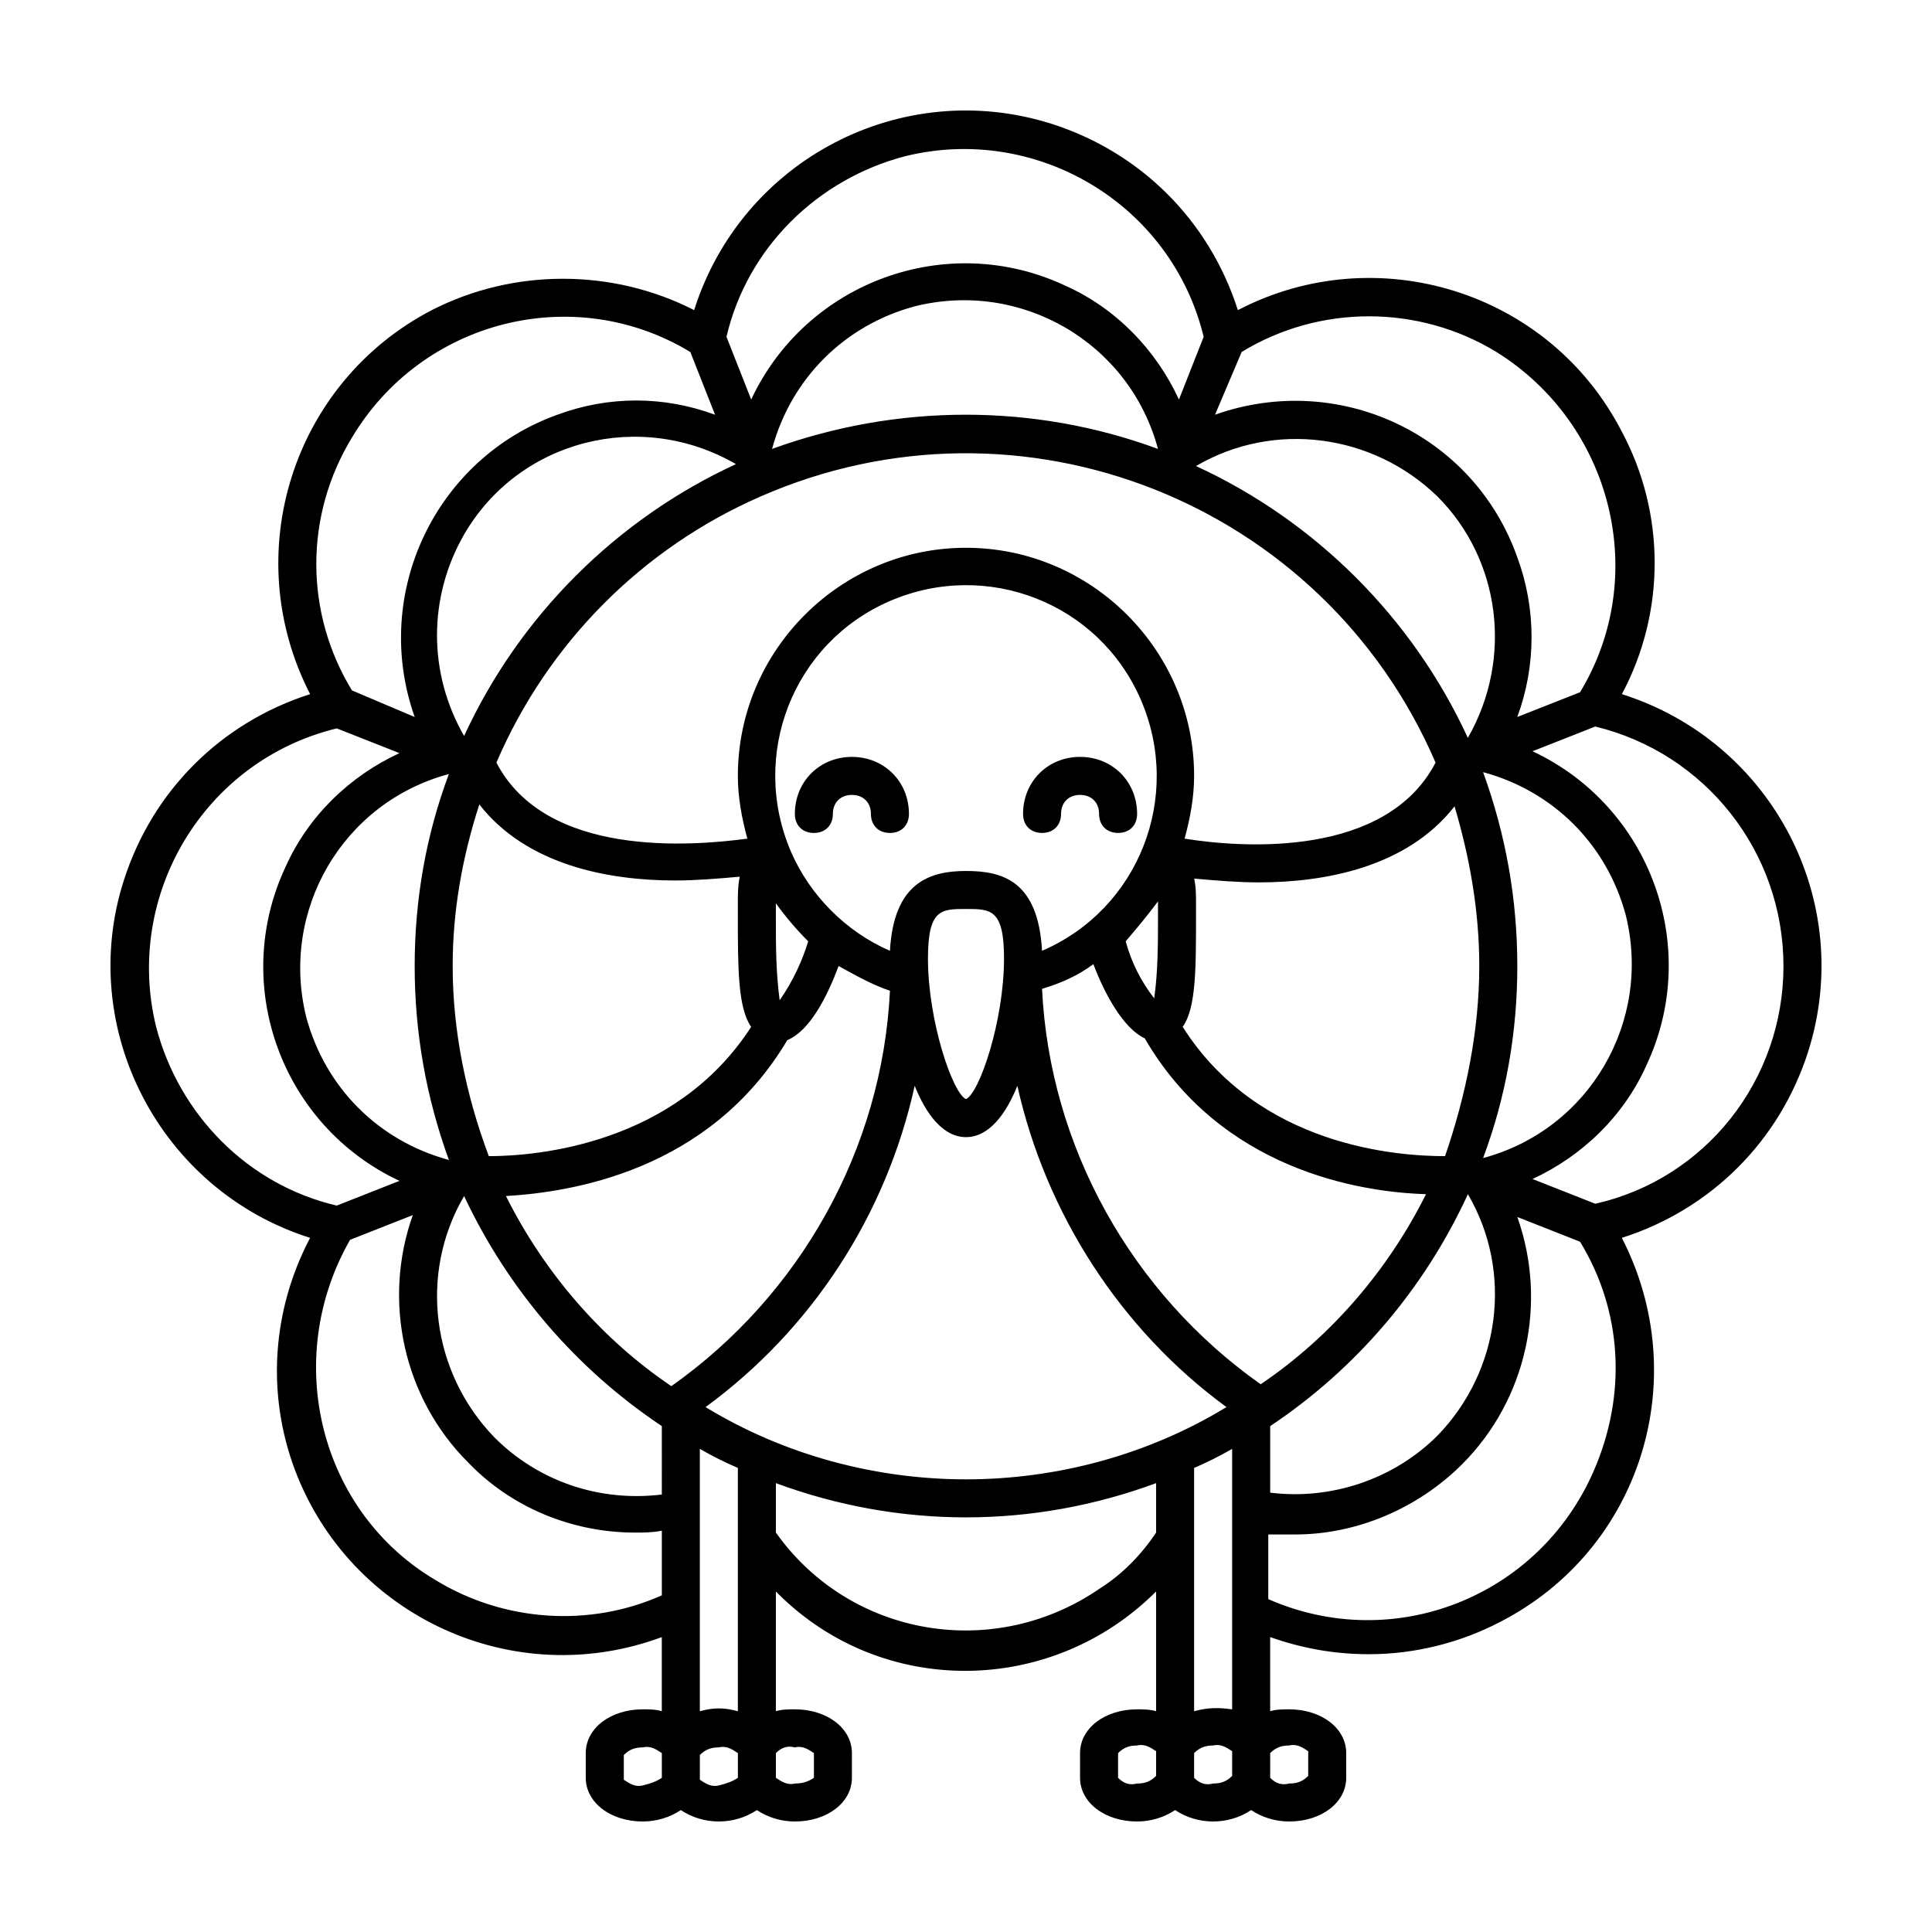 <?xml version="1.0" encoding="UTF-8"?>
<!-- Uploaded to: ICON Repo, www.iconrepo.com, Generator: ICON Repo Mixer Tools -->
<svg fill="#000000" width="800px" height="800px" version="1.1" viewBox="144 144 512 512" xmlns="http://www.w3.org/2000/svg">
 <path d="m384.88 359.7c0 3.023-2.016 5.039-5.039 5.039s-5.039-2.016-5.039-5.039c0-3.023-2.016-5.039-5.039-5.039s-5.039 2.016-5.039 5.039c0 3.023-2.016 5.039-5.039 5.039s-5.039-2.016-5.039-5.039c0-8.566 6.551-15.113 15.113-15.113 8.574-0.004 15.121 6.547 15.121 15.113zm35.27 5.035c3.023 0 5.039-2.016 5.039-5.039 0-3.023 2.016-5.039 5.039-5.039 3.023 0 5.039 2.016 5.039 5.039 0 3.023 2.016 5.039 5.039 5.039 3.023 0 5.039-2.016 5.039-5.039 0-8.566-6.551-15.113-15.113-15.113-8.566 0-15.113 6.551-15.113 15.113-0.008 3.023 2.008 5.039 5.031 5.039zm153.66 107.31c19.145 37.281 5.039 82.625-32.242 101.77-10.578 5.543-22.672 8.566-34.762 8.566-9.07 0-17.633-1.512-26.199-4.535v19.648c1.512-0.504 3.527-0.504 5.039-0.504 8.566 0 15.113 5.039 15.113 11.586v6.551c0 6.551-6.551 11.586-15.113 11.586-3.527 0-7.055-1.008-10.078-3.023-6.047 4.031-14.105 4.031-20.152 0-3.023 2.016-6.551 3.023-10.078 3.023-8.566 0-15.113-5.039-15.113-11.586v-6.551c0-6.551 6.551-11.586 15.113-11.586 1.512 0 3.527 0 5.039 0.504v-31.738c-27.711 27.711-72.547 28.215-100.26 0.504l-0.504-0.504v31.738c1.512-0.504 3.527-0.504 5.039-0.504 8.566 0 15.113 5.039 15.113 11.586v6.551c0 6.551-6.551 11.586-15.113 11.586-3.527 0-7.055-1.008-10.078-3.023-6.047 4.031-14.105 4.031-20.152 0-3.023 2.016-6.551 3.023-10.078 3.023-8.566 0-15.113-5.039-15.113-11.586v-6.551c0-6.551 6.551-11.586 15.113-11.586 1.512 0 3.527 0 5.039 0.504v-19.648c-39.297 14.609-82.625-5.543-97.234-44.336-7.559-20.152-6.047-42.32 4.031-61.465-39.801-12.594-61.969-55.418-49.371-94.715 7.559-23.68 25.695-41.816 49.375-49.375-19.145-37.281-4.535-82.625 32.242-101.77 21.664-11.082 47.863-11.082 69.527 0 12.594-39.801 54.914-61.969 94.715-49.375 23.68 7.559 41.816 25.695 49.375 49.375 36.777-19.145 82.625-5.039 101.77 32.242 11.586 21.664 11.586 47.863 0 69.527 39.801 12.594 61.969 54.914 49.375 94.715-7.562 23.68-25.699 41.816-49.379 49.375zm-100.76-234.77-7.055 16.625c32.746-11.586 68.52 5.039 80.105 37.785 5.039 13.602 5.039 28.719 0 42.32l16.625-6.551c18.641-30.73 8.566-71.039-22.168-90.184-20.652-12.594-46.852-12.594-67.508 0.004zm-2.519 359.72v-69.023c-3.527 2.016-6.551 3.527-10.078 5.039v64.488c3.527-1.008 6.551-1.008 10.078-0.504zm-130.99-63.984c-3.527-1.512-6.551-3.023-10.078-5.039v69.527c3.527-1.008 6.551-1.008 10.078 0zm-20.152-11.082c-22.672-15.113-40.809-36.273-52.395-60.961-12.09 20.656-8.566 46.855 8.062 63.984 11.586 11.586 27.711 17.129 44.336 15.113zm202.53-61.465c-17.633-0.504-54.41-6.551-74.562-41.312-5.543-2.519-10.578-11.586-13.602-19.648-4.031 3.023-8.566 5.039-13.602 6.551 2.016 41.816 23.68 80.609 57.938 104.79 18.637-12.598 33.75-30.23 43.828-50.383zm-101.77-64.488c25.695-11.082 37.281-40.809 26.199-66.504-11.082-25.695-40.809-37.281-66.504-26.199-25.695 11.082-37.281 40.809-26.199 66.504 5.039 11.586 14.609 21.16 26.199 26.199 1.008-18.137 10.578-21.16 20.152-21.16 9.57 0 19.145 2.519 20.152 21.16zm-20.152-11.086c-6.551 0-10.078 0-10.078 13.098 0 16.625 6.551 35.77 10.078 37.281 3.527-1.512 10.078-20.656 10.078-37.281-0.004-13.098-3.531-13.098-10.078-13.098zm-20.152 21.664c-4.535-1.512-9.07-4.031-13.602-6.551-3.023 8.062-7.559 17.129-13.602 19.648-20.656 34.762-57.434 40.305-74.562 41.312 10.078 20.152 25.191 37.785 43.832 50.383 34.254-24.184 55.918-62.977 57.934-104.79zm-104.29-60.457c13.098 25.191 51.387 22.168 66.504 20.152-1.512-5.539-2.519-11.082-2.519-16.625 0-33.25 27.207-60.457 60.457-60.457s60.457 27.207 60.457 60.457c0 5.543-1.008 11.082-2.519 16.625 15.617 2.519 53.402 5.039 66.504-20.152-29.727-69.023-109.83-100.76-178.85-70.535-31.238 13.605-56.43 38.797-70.031 70.535zm166.76 47.359c1.512 5.543 4.031 10.578 7.559 15.113 1.008-7.055 1.008-14.609 1.008-22.168v-3.023-0.504c-3.027 4.031-5.547 7.055-8.566 10.582zm-84.137 0c-3.023-3.023-6.047-6.551-8.566-10.078v0.504 3.023c0 7.559 0 14.609 1.008 22.168 3.527-5.039 6.047-10.578 7.559-15.617zm-94.215 6.551c0 17.129 3.527 34.258 9.574 50.383 12.594 0 49.375-3.023 69.527-34.258-3.527-5.039-3.527-15.617-3.527-29.727v-3.023c0-2.519 0-4.535 0.504-7.055-5.543 0.504-11.586 1.008-17.129 1.008-17.633 0-39.297-4.031-51.891-20.152-4.539 14.105-7.059 28.211-7.059 42.824zm272.06 0c0-14.609-2.519-28.719-6.551-42.32-12.594 16.121-34.258 20.152-51.891 20.152-5.543 0-11.586-0.504-17.129-1.008 0.504 2.016 0.504 4.535 0.504 6.551v3.023c0 14.609 0 24.688-3.527 29.727 20.152 31.738 56.93 34.258 69.527 34.258 5.539-16.125 9.066-33.254 9.066-50.383zm-11.086-124.44c-17.129-16.625-43.328-20.152-63.984-8.062 31.738 14.609 57.434 40.305 72.043 72.043 12.094-21.156 8.57-47.355-8.059-63.98zm-74.059-12.598c-7.559-28.215-36.273-44.84-64.488-37.785-18.641 5.039-32.746 19.145-37.785 37.785 33.254-12.09 69.527-12.09 102.27 0zm-111.84 4.031c-25.191-14.609-57.434-6.551-72.043 18.641-9.574 16.625-9.574 36.777 0 53.402 14.605-31.738 40.301-57.434 72.043-72.043zm-85.145 133.01c0-17.633 3.023-34.762 9.07-50.883-28.215 7.559-44.84 36.273-37.785 64.488 5.039 18.641 19.145 32.746 37.785 37.785-6.047-16.629-9.07-33.758-9.07-51.391zm146.11 136.03c24.184 0 48.367-6.551 69.023-19.145-28.215-20.656-47.863-51.387-55.418-85.145-3.027 7.559-7.562 13.602-13.605 13.602-6.047 0-10.578-6.047-13.602-13.602-7.559 34.258-27.207 64.488-55.418 85.145 20.652 12.594 44.836 19.145 69.02 19.145zm80.609 3.527c16.121 2.016 32.746-3.527 44.336-15.113 16.625-17.129 20.152-43.328 8.062-63.984-11.59 25.188-29.727 46.348-52.398 61.465zm65.492-139.55c0 17.633-3.023 34.762-9.07 50.883 28.215-7.559 44.84-36.273 37.785-64.488-5.039-18.641-19.145-32.746-37.785-37.785 6.051 16.625 9.07 33.754 9.07 51.391zm-209.58-166.76 6.551 16.625c14.609-31.234 51.891-44.84 83.129-30.23 13.602 6.047 24.184 17.129 30.23 30.23l6.551-16.625c-8.566-35.266-44.336-56.426-79.098-47.863-23.18 6.047-41.824 24.184-47.363 47.863zm-99.25 93.707 16.625 7.055c-11.586-32.746 5.543-68.52 37.785-80.105 13.602-5.039 28.215-5.039 41.816 0l-6.551-16.625c-30.73-18.641-71.035-8.566-89.676 22.672-12.598 20.652-12.598 46.348 0 67.004zm-4.031 136.53 16.625-6.551c-31.234-14.609-44.84-51.891-30.23-83.129 6.047-13.602 17.129-24.184 30.23-30.23l-16.625-6.551c-35.266 8.566-56.426 44.336-47.863 79.098 6.047 23.184 24.184 41.824 47.863 47.363zm86.152 103.28v-17.129c-2.519 0.504-4.535 0.504-7.055 0.504-16.625 0-32.746-6.551-44.336-18.641-17.129-17.129-22.672-42.824-14.609-65.496l-16.625 6.551c-18.137 31.738-8.062 72.047 22.672 90.184 18.137 11.082 40.809 12.594 59.953 4.027zm0 48.367v-6.551c-1.512-1.008-3.023-2.016-5.039-1.512-2.016 0-3.527 0.504-5.039 2.016v6.551c1.512 1.008 3.023 2.016 5.039 1.512 2.016-0.504 3.527-1.008 5.039-2.016zm20.152 0v-6.551c-1.512-1.008-3.023-2.016-5.039-1.512-2.016 0-3.527 0.504-5.039 2.016v6.551c1.512 1.008 3.023 2.016 5.039 1.512s3.527-1.008 5.039-2.016zm10.074-6.551v6.551c1.512 1.008 3.023 2.016 5.039 1.512 2.016 0 3.527-0.504 5.039-1.512v-6.551c-1.512-1.008-3.023-2.016-5.039-1.512-2.016-0.504-3.527 0-5.039 1.512zm100.76-58.441v-13.098c-32.746 12.09-68.016 12.09-100.76 0v13.098c19.648 27.711 57.938 34.258 86.152 14.609 5.543-3.523 10.578-8.562 14.609-14.609zm0 64.488v-6.551c-1.512-1.008-3.023-2.016-5.039-1.512-2.016 0-3.527 0.504-5.039 2.016v6.551c1.512 1.512 3.023 2.016 5.039 1.512 2.016 0 3.527-0.504 5.039-2.016zm20.152 0v-6.551c-1.512-1.008-3.023-2.016-5.039-1.512-2.016 0-3.527 0.504-5.039 2.016v6.551c1.512 1.512 3.023 2.016 5.039 1.512 2.016 0 3.527-0.504 5.039-2.016zm10.078-6.047v6.551c1.512 1.512 3.023 2.016 5.039 1.512 2.016 0 3.527-0.504 5.039-2.016v-6.551c-1.512-1.008-3.023-2.016-5.039-1.512-2.016 0-3.527 0.504-5.039 2.016zm82.121-135.52-16.625-6.551c8.062 22.672 2.519 48.367-14.609 65.496-11.586 11.586-27.711 18.641-44.336 18.641h-7.055v17.129c33.25 14.609 71.539-0.504 86.152-33.754 9.066-20.656 7.555-42.824-3.527-60.961zm53.906-73.051c0-30.23-20.656-56.426-49.879-63.48l-16.625 6.551c31.234 14.609 44.84 51.891 30.23 83.129-6.047 13.602-17.129 24.184-30.23 30.23l16.625 6.551c29.223-6.555 49.879-32.754 49.879-62.98z"/>
</svg>